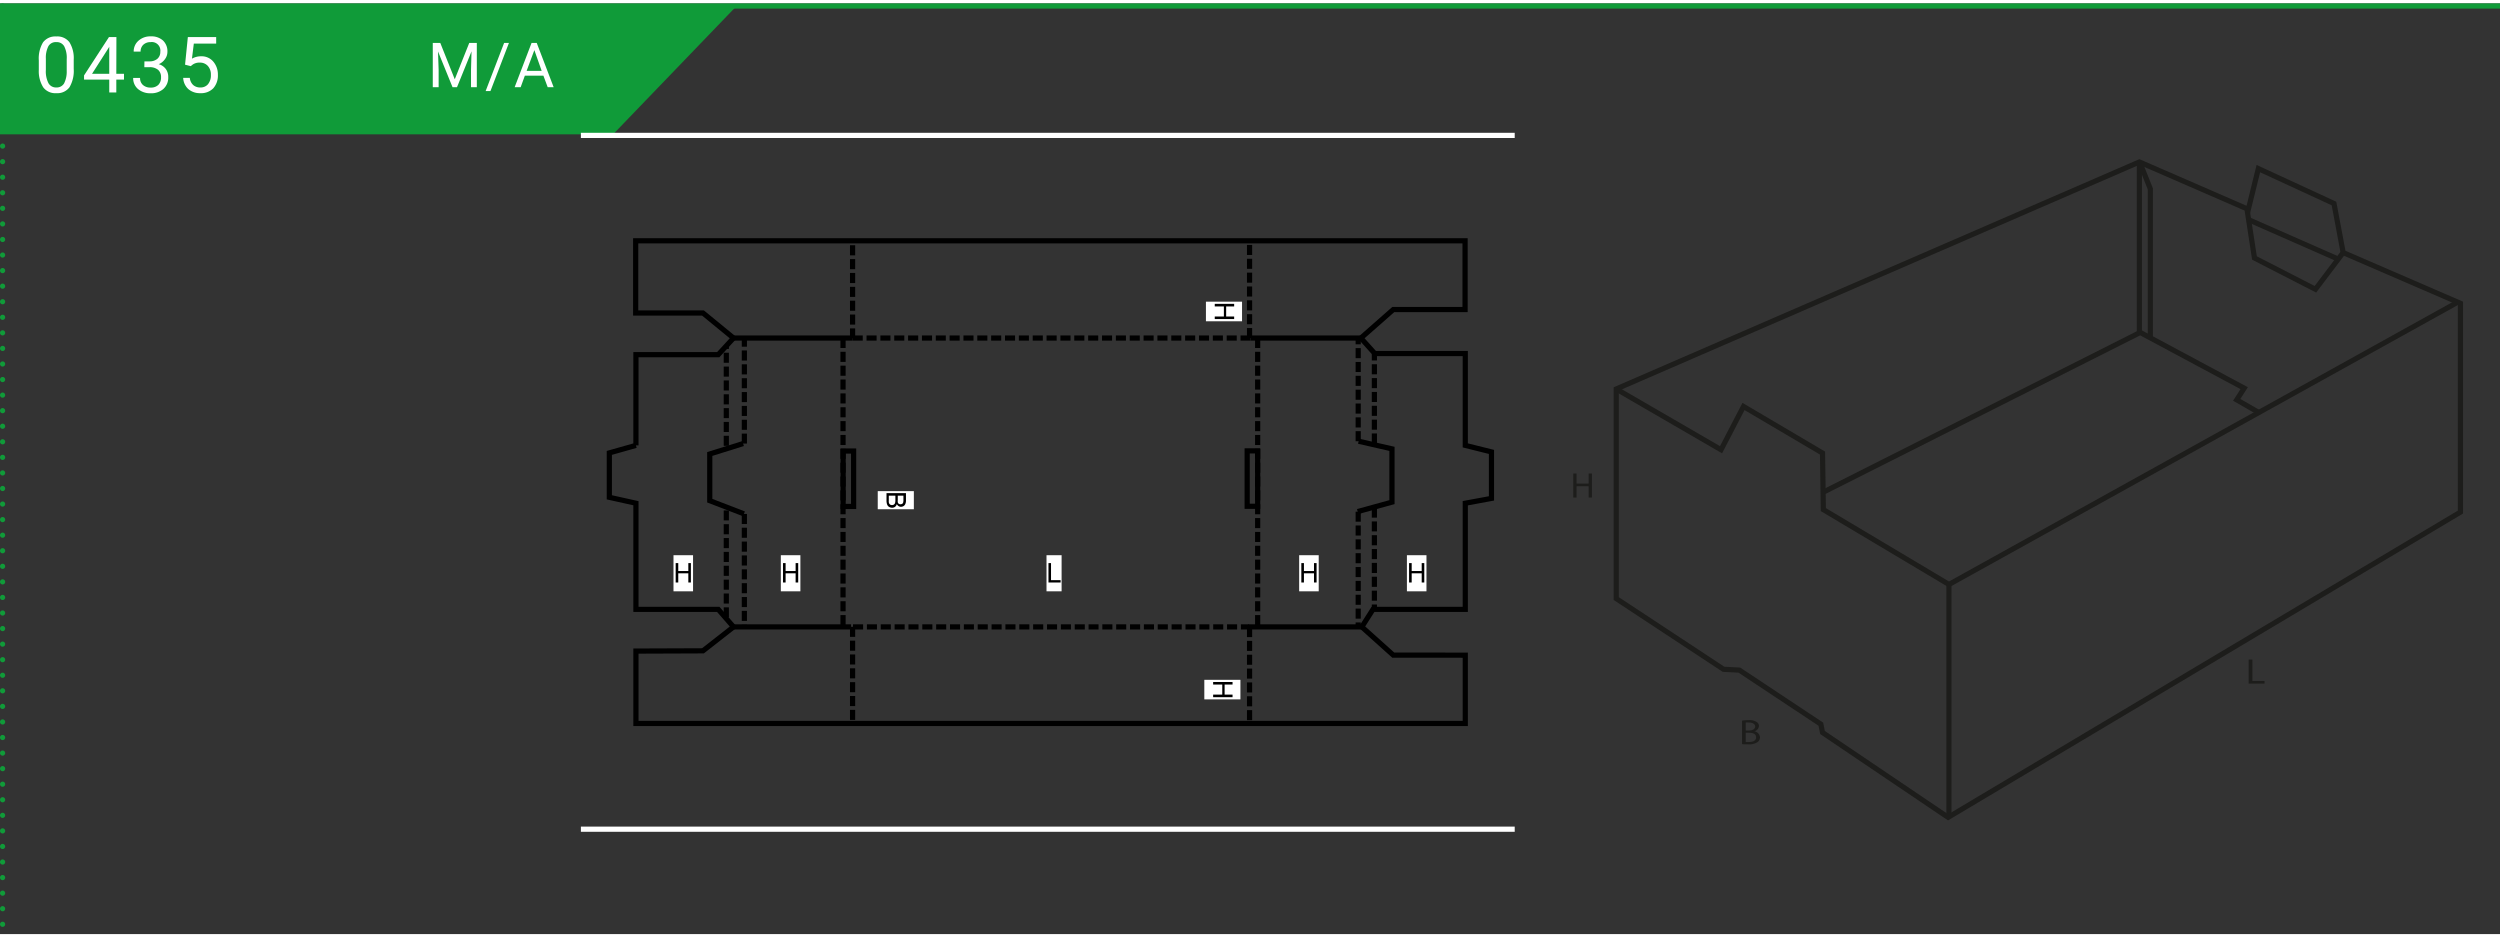 <?xml version="1.0"?>
<svg xmlns="http://www.w3.org/2000/svg" xmlns:xlink="http://www.w3.org/1999/xlink" width="320" height="120" viewBox="0 0 481.89 179.39"><rect x="0" y="0" width="481.89" height="179.39" fill="#333333" stroke="none"/><defs><style>.cls-1,.cls-10,.cls-3,.cls-5,.cls-6,.cls-7,.cls-9{fill:none;}.cls-2{fill:#109b39;}.cls-3,.cls-5,.cls-6{stroke:#109b39;}.cls-4{fill:#fff;}.cls-5,.cls-6{stroke-linecap:round;stroke-linejoin:round;}.cls-5{stroke-dasharray:0 3;}.cls-7{stroke:#000;}.cls-7,.cls-9{stroke-miterlimit:10;}.cls-8{clip-path:url(#clip-path);}.cls-9{stroke:#fff;}.cls-10{stroke:#1d1d1b;}.cls-11{fill:#d62b54;}.cls-12{fill:#1d1d1b;}.cls-13{clip-path:url(#clip-path-2);}</style><clipPath id="clip-path"><rect class="cls-1" x="111.97" y="20.44" width="180" height="143.73"/></clipPath><clipPath id="clip-path-2"><rect class="cls-1" x="303.26" y="28.56" width="173" height="130.33"/></clipPath></defs><g id="Ebene_2" data-name="Ebene 2"><g id="Ebene_1-2" data-name="Ebene 1"><polygon class="cls-2" points="0 0.5 0 25.23 118.18 25.23 141.98 0.5 0 0.5"/><line class="cls-3" y1="0.5" x2="481.89" y2="0.5"/><path class="cls-4" d="M84.87,7.62l2.79,7,2.79-7h1.46v8.53H90.79V12.83l.1-3.59-2.8,6.91h-.86l-2.8-6.89.12,3.57v3.32H83.42V7.62Z"/><path class="cls-4" d="M94.54,16.89h-.93l3.56-9.27h.93Z"/><path class="cls-4" d="M104.74,13.92h-3.57l-.81,2.23H99.2l3.26-8.53h1l3.26,8.53h-1.15ZM101.51,13h2.9L103,9Z"/><line class="cls-5" x1="0.5" y1="3.5" x2="0.5" y2="178.89"/><path class="cls-6" d="M.5.5h0"/><path class="cls-4" d="M14.21,12.61a6.24,6.24,0,0,1-.81,3.54,2.89,2.89,0,0,1-2.54,1.15,2.9,2.9,0,0,1-2.53-1.13,5.85,5.85,0,0,1-.85-3.38V11a6.05,6.05,0,0,1,.81-3.49,2.94,2.94,0,0,1,2.55-1.14,2.93,2.93,0,0,1,2.54,1.1,5.82,5.82,0,0,1,.83,3.4Zm-1.35-1.85a4.86,4.86,0,0,0-.49-2.51,1.65,1.65,0,0,0-1.53-.79,1.63,1.63,0,0,0-1.51.78,4.85,4.85,0,0,0-.49,2.41v2.17a5,5,0,0,0,.5,2.55,1.66,1.66,0,0,0,1.52.83,1.64,1.64,0,0,0,1.49-.78A5,5,0,0,0,12.86,13Z"/><path class="cls-4" d="M22.42,13.57H23.9v1.11H22.42v2.48H21.06V14.68H16.2v-.8L21,6.49h1.44Zm-4.68,0h3.32V8.35l-.17.29Z"/><path class="cls-4" d="M27.84,11.17h1a2.24,2.24,0,0,0,1.51-.51,1.72,1.72,0,0,0,.55-1.33,1.65,1.65,0,0,0-1.87-1.87,2,2,0,0,0-1.4.5,1.77,1.77,0,0,0-.53,1.33H25.77a2.72,2.72,0,0,1,.92-2.1,3.39,3.39,0,0,1,2.36-.84,3.32,3.32,0,0,1,2.37.8,2.87,2.87,0,0,1,.85,2.21,2.32,2.32,0,0,1-.45,1.35,2.75,2.75,0,0,1-1.22,1,2.58,2.58,0,0,1,1.35.92,2.55,2.55,0,0,1,.48,1.57,2.92,2.92,0,0,1-.93,2.28,3.53,3.53,0,0,1-2.44.84,3.64,3.64,0,0,1-2.45-.81,2.72,2.72,0,0,1-.94-2.15H27a1.74,1.74,0,0,0,.54,1.35,2.1,2.1,0,0,0,1.48.51,2,2,0,0,0,1.5-.52,2,2,0,0,0,.52-1.47,1.81,1.81,0,0,0-.57-1.43,2.5,2.5,0,0,0-1.65-.51h-1Z"/><path class="cls-4" d="M35.67,11.81l.54-5.32h5.46V7.74H37.36L37,10.65a3.49,3.49,0,0,1,1.78-.46,2.94,2.94,0,0,1,2.31,1A3.8,3.8,0,0,1,42,13.76a3.68,3.68,0,0,1-.89,2.6,3.26,3.26,0,0,1-2.49.94,3.4,3.4,0,0,1-2.31-.78,3.14,3.14,0,0,1-1-2.17h1.28a2.14,2.14,0,0,0,.65,1.38,2,2,0,0,0,1.39.47,1.83,1.83,0,0,0,1.48-.65,2.68,2.68,0,0,0,.54-1.78,2.45,2.45,0,0,0-.58-1.71,2,2,0,0,0-1.55-.65,2.23,2.23,0,0,0-1.39.39l-.36.29Z"/><line class="cls-7" x1="261.8" y1="97.97" x2="261.8" y2="99.9"/><line class="cls-7" x1="261.8" y1="100.63" x2="261.8" y2="102.57"/><line class="cls-7" x1="261.8" y1="103.3" x2="261.8" y2="105.24"/><line class="cls-7" x1="261.8" y1="105.97" x2="261.8" y2="107.91"/><line class="cls-7" x1="261.8" y1="108.64" x2="261.8" y2="110.58"/><line class="cls-7" x1="261.8" y1="111.31" x2="261.8" y2="113.25"/><line class="cls-7" x1="261.8" y1="113.98" x2="261.8" y2="115.92"/><line class="cls-7" x1="261.8" y1="116.65" x2="261.8" y2="118.59"/><line class="cls-7" x1="261.8" y1="119.32" x2="261.8" y2="120.19"/><polyline class="cls-7" points="261.88 84.39 268.31 85.86 268.31 96.13 261.7 97.95"/><polyline class="cls-7" points="143.24 84.84 136.81 86.85 136.81 95.85 143.4 98.39"/><line class="cls-7" x1="164.34" y1="64.5" x2="141.38" y2="64.5"/><line class="cls-7" x1="164.05" y1="120.18" x2="141.39" y2="120.18"/><line class="cls-7" x1="241.05" y1="64.5" x2="262.32" y2="64.5"/><line class="cls-7" x1="240.6" y1="120.18" x2="262.49" y2="120.18"/><polyline class="cls-7" points="122.58 85.19 117.45 86.64 117.45 95.2 122.58 96.34 122.58 116.8 138.45 116.8 141.39 120.18 135.5 124.79 122.58 124.84 122.58 138.79 282.44 138.79 282.44 125.63 268.56 125.62 262.5 120.18 264.65 116.8 282.44 116.8 282.44 96.34 287.49 95.41 287.49 86.45 282.44 85.19 282.44 67.49 265 67.49 262.32 64.5 268.56 59.01 282.4 59.01 282.4 45.76 122.53 45.76 122.53 59.67 135.5 59.67 141.39 64.5 138.45 67.7 122.58 67.7 122.58 85.19"/><rect class="cls-7" x="240.4" y="86.25" width="2.02" height="10.68"/><rect class="cls-7" x="162.52" y="86.28" width="2.02" height="10.68"/><line class="cls-7" x1="140" y1="85.28" x2="140" y2="83.34"/><line class="cls-7" x1="140" y1="82.61" x2="140" y2="80.67"/><line class="cls-7" x1="140" y1="79.94" x2="140" y2="78.01"/><line class="cls-7" x1="140" y1="77.29" x2="140" y2="75.34"/><line class="cls-7" x1="140" y1="74.61" x2="140" y2="72.67"/><line class="cls-7" x1="140" y1="71.94" x2="140" y2="70"/><line class="cls-7" x1="140" y1="69.27" x2="140" y2="67.33"/><line class="cls-7" x1="140" y1="66.6" x2="140" y2="66.04"/><line class="cls-7" x1="143.48" y1="84.84" x2="143.48" y2="82.92"/><line class="cls-7" x1="143.48" y1="82.19" x2="143.48" y2="80.25"/><line class="cls-7" x1="143.48" y1="79.52" x2="143.48" y2="77.58"/><line class="cls-7" x1="143.48" y1="76.85" x2="143.48" y2="74.91"/><line class="cls-7" x1="143.48" y1="74.18" x2="143.48" y2="72.24"/><line class="cls-7" x1="143.48" y1="71.51" x2="143.48" y2="69.56"/><line class="cls-7" x1="143.48" y1="68.84" x2="143.48" y2="66.89"/><line class="cls-7" x1="143.48" y1="66.17" x2="143.48" y2="64.58"/><line class="cls-7" x1="140" y1="97.73" x2="140" y2="99.65"/><line class="cls-7" x1="140" y1="100.38" x2="140" y2="102.33"/><line class="cls-7" x1="140" y1="103.05" x2="140" y2="105"/><line class="cls-7" x1="140" y1="105.72" x2="140" y2="107.67"/><line class="cls-7" x1="140" y1="108.39" x2="140" y2="110.34"/><line class="cls-7" x1="140" y1="111.07" x2="140" y2="113.01"/><line class="cls-7" x1="140" y1="113.74" x2="140" y2="115.68"/><line class="cls-7" x1="140" y1="116.41" x2="140" y2="118.33"/><line class="cls-7" x1="143.48" y1="98.41" x2="143.48" y2="100.35"/><line class="cls-7" x1="143.48" y1="101.06" x2="143.48" y2="103"/><line class="cls-7" x1="143.48" y1="103.73" x2="143.48" y2="105.68"/><line class="cls-7" x1="143.48" y1="106.4" x2="143.48" y2="108.35"/><line class="cls-7" x1="143.48" y1="109.08" x2="143.48" y2="111.02"/><line class="cls-7" x1="143.48" y1="111.75" x2="143.48" y2="113.69"/><line class="cls-7" x1="143.48" y1="114.42" x2="143.48" y2="116.36"/><line class="cls-7" x1="143.48" y1="117.09" x2="143.48" y2="119.03"/><line class="cls-7" x1="143.48" y1="119.76" x2="143.48" y2="120.13"/><line class="cls-7" x1="162.5" y1="64.5" x2="162.5" y2="66.42"/><line class="cls-7" x1="162.5" y1="67.15" x2="162.5" y2="69.1"/><line class="cls-7" x1="162.5" y1="69.82" x2="162.5" y2="71.77"/><line class="cls-7" x1="162.5" y1="72.49" x2="162.5" y2="74.44"/><line class="cls-7" x1="162.5" y1="75.17" x2="162.5" y2="77.11"/><line class="cls-7" x1="162.5" y1="77.84" x2="162.5" y2="79.78"/><line class="cls-7" x1="162.5" y1="80.51" x2="162.5" y2="82.45"/><line class="cls-7" x1="162.5" y1="83.18" x2="162.5" y2="85.12"/><line class="cls-7" x1="162.5" y1="85.85" x2="162.5" y2="87.79"/><line class="cls-7" x1="162.5" y1="88.52" x2="162.5" y2="90.46"/><line class="cls-7" x1="162.5" y1="91.19" x2="162.5" y2="93.13"/><line class="cls-7" x1="162.5" y1="93.86" x2="162.5" y2="95.8"/><line class="cls-7" x1="162.5" y1="96.53" x2="162.5" y2="98.47"/><line class="cls-7" x1="162.5" y1="99.2" x2="162.5" y2="101.14"/><line class="cls-7" x1="162.5" y1="101.87" x2="162.5" y2="103.81"/><line class="cls-7" x1="162.5" y1="104.54" x2="162.5" y2="106.48"/><line class="cls-7" x1="162.5" y1="107.21" x2="162.5" y2="109.16"/><line class="cls-7" x1="162.5" y1="109.88" x2="162.5" y2="111.83"/><line class="cls-7" x1="162.5" y1="112.55" x2="162.5" y2="114.5"/><line class="cls-7" x1="162.5" y1="115.23" x2="162.5" y2="117.17"/><line class="cls-7" x1="162.5" y1="117.9" x2="162.5" y2="119.84"/><line class="cls-7" x1="164.34" y1="64.56" x2="164.34" y2="62.64"/><line class="cls-7" x1="164.34" y1="61.91" x2="164.34" y2="59.97"/><line class="cls-7" x1="164.34" y1="59.24" x2="164.34" y2="57.3"/><line class="cls-7" x1="164.34" y1="56.57" x2="164.34" y2="54.63"/><line class="cls-7" x1="164.34" y1="53.9" x2="164.34" y2="51.95"/><line class="cls-7" x1="164.34" y1="51.23" x2="164.34" y2="49.28"/><line class="cls-7" x1="164.34" y1="48.56" x2="164.34" y2="46.61"/><line class="cls-7" x1="164.34" y1="45.88" x2="164.34" y2="45.77"/><line class="cls-7" x1="240.86" y1="64.5" x2="240.86" y2="62.57"/><line class="cls-7" x1="240.86" y1="61.84" x2="240.86" y2="59.9"/><line class="cls-7" x1="240.86" y1="59.17" x2="240.86" y2="57.23"/><line class="cls-7" x1="240.86" y1="56.5" x2="240.86" y2="54.56"/><line class="cls-7" x1="240.86" y1="53.83" x2="240.86" y2="51.89"/><line class="cls-7" x1="240.86" y1="51.16" x2="240.86" y2="49.22"/><line class="cls-7" x1="240.86" y1="48.49" x2="240.86" y2="46.55"/><line class="cls-7" x1="164.36" y1="64.5" x2="166.3" y2="64.5"/><line class="cls-7" x1="167.03" y1="64.5" x2="168.97" y2="64.5"/><line class="cls-7" x1="169.7" y1="64.5" x2="171.64" y2="64.5"/><line class="cls-7" x1="172.37" y1="64.5" x2="174.31" y2="64.5"/><line class="cls-7" x1="175.04" y1="64.5" x2="176.99" y2="64.5"/><line class="cls-7" x1="177.71" y1="64.5" x2="179.66" y2="64.5"/><line class="cls-7" x1="180.38" y1="64.5" x2="182.31" y2="64.5"/><line class="cls-7" x1="183.04" y1="64.5" x2="184.98" y2="64.5"/><line class="cls-7" x1="185.71" y1="64.5" x2="187.65" y2="64.5"/><line class="cls-7" x1="188.38" y1="64.5" x2="190.32" y2="64.5"/><line class="cls-7" x1="191.05" y1="64.5" x2="192.99" y2="64.5"/><line class="cls-7" x1="193.72" y1="64.5" x2="195.66" y2="64.5"/><line class="cls-7" x1="196.39" y1="64.5" x2="198.33" y2="64.5"/><line class="cls-7" x1="199.06" y1="64.5" x2="201.01" y2="64.5"/><line class="cls-7" x1="201.73" y1="64.5" x2="203.68" y2="64.5"/><line class="cls-7" x1="204.4" y1="64.5" x2="206.35" y2="64.5"/><line class="cls-7" x1="207.07" y1="64.5" x2="209.02" y2="64.5"/><line class="cls-7" x1="209.75" y1="64.5" x2="211.69" y2="64.5"/><line class="cls-7" x1="212.42" y1="64.5" x2="214.36" y2="64.5"/><line class="cls-7" x1="215.09" y1="64.5" x2="217.03" y2="64.5"/><line class="cls-7" x1="217.76" y1="64.5" x2="219.7" y2="64.5"/><line class="cls-7" x1="220.43" y1="64.5" x2="222.37" y2="64.5"/><line class="cls-7" x1="223.1" y1="64.5" x2="225.04" y2="64.5"/><line class="cls-7" x1="225.77" y1="64.5" x2="227.71" y2="64.5"/><line class="cls-7" x1="228.44" y1="64.5" x2="230.38" y2="64.5"/><line class="cls-7" x1="231.11" y1="64.5" x2="233.05" y2="64.5"/><line class="cls-7" x1="233.78" y1="64.5" x2="235.72" y2="64.5"/><line class="cls-7" x1="236.45" y1="64.5" x2="238.39" y2="64.5"/><line class="cls-7" x1="239.12" y1="64.5" x2="241.03" y2="64.5"/><line class="cls-7" x1="164.42" y1="120.18" x2="166.37" y2="120.18"/><line class="cls-7" x1="167.1" y1="120.18" x2="169.04" y2="120.18"/><line class="cls-7" x1="169.77" y1="120.18" x2="171.71" y2="120.18"/><line class="cls-7" x1="172.44" y1="120.18" x2="174.38" y2="120.18"/><line class="cls-7" x1="175.11" y1="120.18" x2="177.05" y2="120.18"/><line class="cls-7" x1="177.78" y1="120.18" x2="179.72" y2="120.18"/><line class="cls-7" x1="180.45" y1="120.18" x2="182.39" y2="120.18"/><line class="cls-7" x1="183.12" y1="120.18" x2="185.06" y2="120.18"/><line class="cls-7" x1="185.79" y1="120.18" x2="187.73" y2="120.18"/><line class="cls-7" x1="188.46" y1="120.18" x2="190.4" y2="120.18"/><line class="cls-7" x1="191.13" y1="120.18" x2="193.07" y2="120.18"/><line class="cls-7" x1="193.8" y1="120.18" x2="195.74" y2="120.18"/><line class="cls-7" x1="196.47" y1="120.18" x2="198.42" y2="120.18"/><line class="cls-7" x1="199.14" y1="120.18" x2="201.09" y2="120.18"/><line class="cls-7" x1="201.82" y1="120.18" x2="203.76" y2="120.18"/><line class="cls-7" x1="204.49" y1="120.18" x2="206.43" y2="120.18"/><line class="cls-7" x1="207.16" y1="120.18" x2="209.1" y2="120.18"/><line class="cls-7" x1="209.83" y1="120.18" x2="211.75" y2="120.18"/><line class="cls-7" x1="212.48" y1="120.18" x2="214.42" y2="120.18"/><line class="cls-7" x1="215.15" y1="120.18" x2="217.09" y2="120.18"/><line class="cls-7" x1="217.82" y1="120.18" x2="219.77" y2="120.18"/><line class="cls-7" x1="220.49" y1="120.18" x2="222.44" y2="120.18"/><line class="cls-7" x1="223.16" y1="120.18" x2="225.11" y2="120.18"/><line class="cls-7" x1="225.83" y1="120.18" x2="227.78" y2="120.18"/><line class="cls-7" x1="228.51" y1="120.18" x2="230.45" y2="120.18"/><line class="cls-7" x1="231.18" y1="120.18" x2="233.12" y2="120.18"/><line class="cls-7" x1="233.85" y1="120.18" x2="235.79" y2="120.18"/><line class="cls-7" x1="236.52" y1="120.18" x2="238.46" y2="120.18"/><line class="cls-7" x1="239.19" y1="120.18" x2="240.77" y2="120.18"/><line class="cls-7" x1="164.34" y1="120.16" x2="164.34" y2="122.1"/><line class="cls-7" x1="164.34" y1="122.83" x2="164.34" y2="124.77"/><line class="cls-7" x1="164.34" y1="125.49" x2="164.34" y2="127.43"/><line class="cls-7" x1="164.34" y1="128.16" x2="164.34" y2="130.1"/><line class="cls-7" x1="164.34" y1="130.83" x2="164.34" y2="132.77"/><line class="cls-7" x1="164.34" y1="133.5" x2="164.34" y2="135.44"/><line class="cls-7" x1="164.34" y1="136.17" x2="164.34" y2="138.11"/><line class="cls-7" x1="240.86" y1="120.21" x2="240.86" y2="122.15"/><line class="cls-7" x1="240.86" y1="122.87" x2="240.86" y2="124.81"/><line class="cls-7" x1="240.86" y1="125.54" x2="240.86" y2="127.48"/><line class="cls-7" x1="240.86" y1="128.21" x2="240.86" y2="130.15"/><line class="cls-7" x1="240.86" y1="130.88" x2="240.86" y2="132.82"/><line class="cls-7" x1="240.86" y1="133.55" x2="240.86" y2="135.49"/><line class="cls-7" x1="240.86" y1="136.22" x2="240.86" y2="138.16"/><line class="cls-7" x1="242.42" y1="64.5" x2="242.42" y2="66.42"/><line class="cls-7" x1="242.42" y1="67.15" x2="242.42" y2="69.1"/><line class="cls-7" x1="242.42" y1="69.82" x2="242.42" y2="71.77"/><line class="cls-7" x1="242.42" y1="72.49" x2="242.42" y2="74.44"/><line class="cls-7" x1="242.42" y1="75.17" x2="242.42" y2="77.11"/><line class="cls-7" x1="242.42" y1="77.84" x2="242.42" y2="79.78"/><line class="cls-7" x1="242.42" y1="80.51" x2="242.42" y2="82.45"/><line class="cls-7" x1="242.42" y1="83.18" x2="242.42" y2="85.12"/><line class="cls-7" x1="242.42" y1="85.85" x2="242.42" y2="87.79"/><line class="cls-7" x1="242.42" y1="88.52" x2="242.42" y2="90.46"/><line class="cls-7" x1="242.42" y1="91.19" x2="242.42" y2="93.13"/><line class="cls-7" x1="242.42" y1="93.86" x2="242.42" y2="95.8"/><line class="cls-7" x1="242.42" y1="96.53" x2="242.42" y2="98.47"/><line class="cls-7" x1="242.42" y1="99.2" x2="242.42" y2="101.14"/><line class="cls-7" x1="242.42" y1="101.87" x2="242.42" y2="103.81"/><line class="cls-7" x1="242.42" y1="104.54" x2="242.42" y2="106.48"/><line class="cls-7" x1="242.42" y1="107.21" x2="242.42" y2="109.16"/><line class="cls-7" x1="242.42" y1="109.88" x2="242.42" y2="111.83"/><line class="cls-7" x1="242.42" y1="112.55" x2="242.42" y2="114.5"/><line class="cls-7" x1="242.42" y1="115.23" x2="242.42" y2="117.17"/><line class="cls-7" x1="242.42" y1="117.9" x2="242.42" y2="119.84"/><line class="cls-7" x1="261.8" y1="84.39" x2="261.8" y2="82.45"/><line class="cls-7" x1="261.8" y1="81.74" x2="261.8" y2="79.79"/><line class="cls-7" x1="261.8" y1="79.07" x2="261.8" y2="77.12"/><line class="cls-7" x1="261.8" y1="76.4" x2="261.8" y2="74.45"/><line class="cls-7" x1="261.8" y1="73.72" x2="261.8" y2="71.78"/><line class="cls-7" x1="261.8" y1="71.05" x2="261.8" y2="69.11"/><line class="cls-7" x1="261.8" y1="68.38" x2="261.8" y2="66.44"/><line class="cls-7" x1="261.8" y1="65.71" x2="261.8" y2="64.5"/><line class="cls-7" x1="264.92" y1="84.83" x2="264.92" y2="82.89"/><line class="cls-7" x1="264.92" y1="82.17" x2="264.92" y2="80.23"/><line class="cls-7" x1="264.92" y1="79.5" x2="264.92" y2="77.56"/><line class="cls-7" x1="264.92" y1="76.83" x2="264.92" y2="74.89"/><line class="cls-7" x1="264.92" y1="74.16" x2="264.92" y2="72.22"/><line class="cls-7" x1="264.92" y1="71.49" x2="264.92" y2="69.55"/><line class="cls-7" x1="264.92" y1="68.82" x2="264.92" y2="67.49"/><line class="cls-7" x1="264.92" y1="97.18" x2="264.92" y2="99.12"/><line class="cls-7" x1="264.92" y1="99.85" x2="264.92" y2="101.77"/><line class="cls-7" x1="264.92" y1="102.5" x2="264.92" y2="104.45"/><line class="cls-7" x1="264.92" y1="105.17" x2="264.92" y2="107.12"/><line class="cls-7" x1="264.92" y1="107.84" x2="264.92" y2="109.79"/><line class="cls-7" x1="264.92" y1="110.51" x2="264.92" y2="112.46"/><line class="cls-7" x1="264.92" y1="113.19" x2="264.92" y2="115.13"/><line class="cls-7" x1="264.92" y1="115.86" x2="264.92" y2="116.81"/><rect class="cls-4" x="129.82" y="106.36" width="3.77" height="6.96"/><polygon points="130.24 111.62 130.24 107.88 130.74 107.88 130.74 109.41 132.68 109.41 132.68 107.88 133.17 107.88 133.17 111.62 132.68 111.62 132.68 109.85 130.74 109.85 130.74 111.62 130.24 111.62"/><rect class="cls-4" x="150.51" y="106.36" width="3.77" height="6.96"/><polygon points="150.93 111.62 150.93 107.88 151.43 107.88 151.43 109.41 153.36 109.41 153.36 107.88 153.86 107.88 153.86 111.62 153.36 111.62 153.36 109.85 151.43 109.85 151.43 111.62 150.93 111.62"/><rect class="cls-4" x="169.19" y="94.01" width="6.96" height="3.49"/><g class="cls-8"><path d="M170.88,94.39h3.75v1.4a1.64,1.64,0,0,1-.12.69.87.87,0,0,1-.35.41,1,1,0,0,1-.49.14.87.87,0,0,1-.46-.13.94.94,0,0,1-.34-.39,1,1,0,0,1-.34.52.91.91,0,0,1-.56.18,1.14,1.14,0,0,1-.49-.11.89.89,0,0,1-.35-.27,1.19,1.19,0,0,1-.18-.41,2.18,2.18,0,0,1-.07-.61Zm.44.49v.94a2.27,2.27,0,0,0,0,.33,1,1,0,0,0,.1.29.65.65,0,0,0,.21.19.66.66,0,0,0,.32.07.61.61,0,0,0,.36-.11.57.57,0,0,0,.22-.3,1.82,1.82,0,0,0,.06-.54v-.87Zm1.73,0v.81a2.3,2.3,0,0,0,0,.47.55.55,0,0,0,.19.29.58.58,0,0,0,.33.09.73.73,0,0,0,.33-.08.46.46,0,0,0,.19-.26,2,2,0,0,0,.05-.57v-.75Z"/><rect class="cls-4" x="201.72" y="106.36" width="2.91" height="6.96"/><polygon points="202.1 111.62 202.1 107.88 202.59 107.88 202.59 111.17 204.44 111.17 204.44 111.62 202.1 111.62"/><rect class="cls-4" x="232.14" y="130.38" width="6.96" height="3.77"/><polygon points="233.84 130.8 237.58 130.8 237.58 131.29 236.05 131.29 236.05 133.23 237.58 133.23 237.58 133.73 233.84 133.73 233.84 133.23 235.6 133.23 235.6 131.29 233.84 131.29 233.84 130.8"/><rect class="cls-4" x="250.42" y="106.36" width="3.77" height="6.96"/><polygon points="250.84 111.62 250.84 107.88 251.34 107.88 251.34 109.41 253.28 109.41 253.28 107.88 253.78 107.88 253.78 111.62 253.28 111.62 253.28 109.85 251.34 109.85 251.34 111.62 250.84 111.62"/><rect class="cls-4" x="271.19" y="106.36" width="3.77" height="6.96"/><polygon points="271.61 111.62 271.61 107.88 272.11 107.88 272.11 109.41 274.04 109.41 274.04 107.88 274.54 107.88 274.54 111.62 274.04 111.62 274.04 109.85 272.11 109.85 272.11 111.62 271.61 111.62"/><rect class="cls-4" x="232.45" y="57.49" width="6.96" height="3.78"/><polygon points="234.15 57.91 237.89 57.91 237.89 58.41 236.35 58.41 236.35 60.35 237.89 60.35 237.89 60.84 234.15 60.84 234.15 60.35 235.91 60.35 235.91 58.41 234.15 58.41 234.15 57.91"/><rect class="cls-9" x="107.97" y="25.44" width="188.99" height="133.73"/></g><polygon class="cls-10" points="412.38 30.56 433.38 39.7 435.31 31.84 449.89 38.57 451.66 48.03 474.26 57.81 474.26 98.05 375.51 156.89 351.3 140.54 350.98 138.93 335.27 128.51 332.22 128.35 311.54 114.72 311.54 74.32 412.38 30.56"/><polyline class="cls-10" points="311.54 74.32 331.74 86.03 336.07 77.69 351.3 86.67 351.46 97.57 375.67 112 473.62 57.65"/><polyline class="cls-10" points="351.46 94.2 412.54 63.42 432.58 74.16 431.14 76.41 435.31 78.81"/><line class="cls-10" x1="412.38" y1="30.56" x2="412.38" y2="63.42"/><polyline class="cls-10" points="412.56 30.89 414.49 35.75 414.49 64.28"/><polyline class="cls-10" points="433.15 39.83 434.56 49.07 446.31 55.1 451.66 48.03"/><line class="cls-10" x1="433.55" y1="41.74" x2="450.43" y2="49.17"/><path class="cls-11" d="M375.67,156.89v0Z"/><line class="cls-10" x1="375.67" y1="112" x2="375.67" y2="156.89"/><polygon class="cls-12" points="306.22 90.61 306.22 92.55 303.89 92.55 303.89 90.61 303.26 90.61 303.26 95.25 303.89 95.25 303.89 93.07 306.22 93.07 306.22 95.25 306.85 95.25 306.85 90.61 306.22 90.61"/><g class="cls-13"><path class="cls-12" d="M335.79,138.25a7.59,7.59,0,0,1,1.29-.1,2.48,2.48,0,0,1,1.5.34.91.91,0,0,1,.47.81,1.14,1.14,0,0,1-.93,1v0a1.27,1.27,0,0,1,1.13,1.16,1.17,1.17,0,0,1-.47.93,3.15,3.15,0,0,1-1.89.43c-.49,0-.86,0-1.1-.05Zm.71,1.9h.64c.74,0,1.18-.34,1.18-.78s-.48-.76-1.2-.76a3.61,3.61,0,0,0-.62,0Zm0,2.22a4.81,4.81,0,0,0,.59,0c.74,0,1.41-.22,1.41-.9s-.64-.89-1.42-.89h-.58Z"/><polygon class="cls-12" points="433.44 126.47 434.16 126.47 434.16 130.6 436.5 130.6 436.5 131.11 433.44 131.11 433.44 126.47"/></g></g></g></svg>
